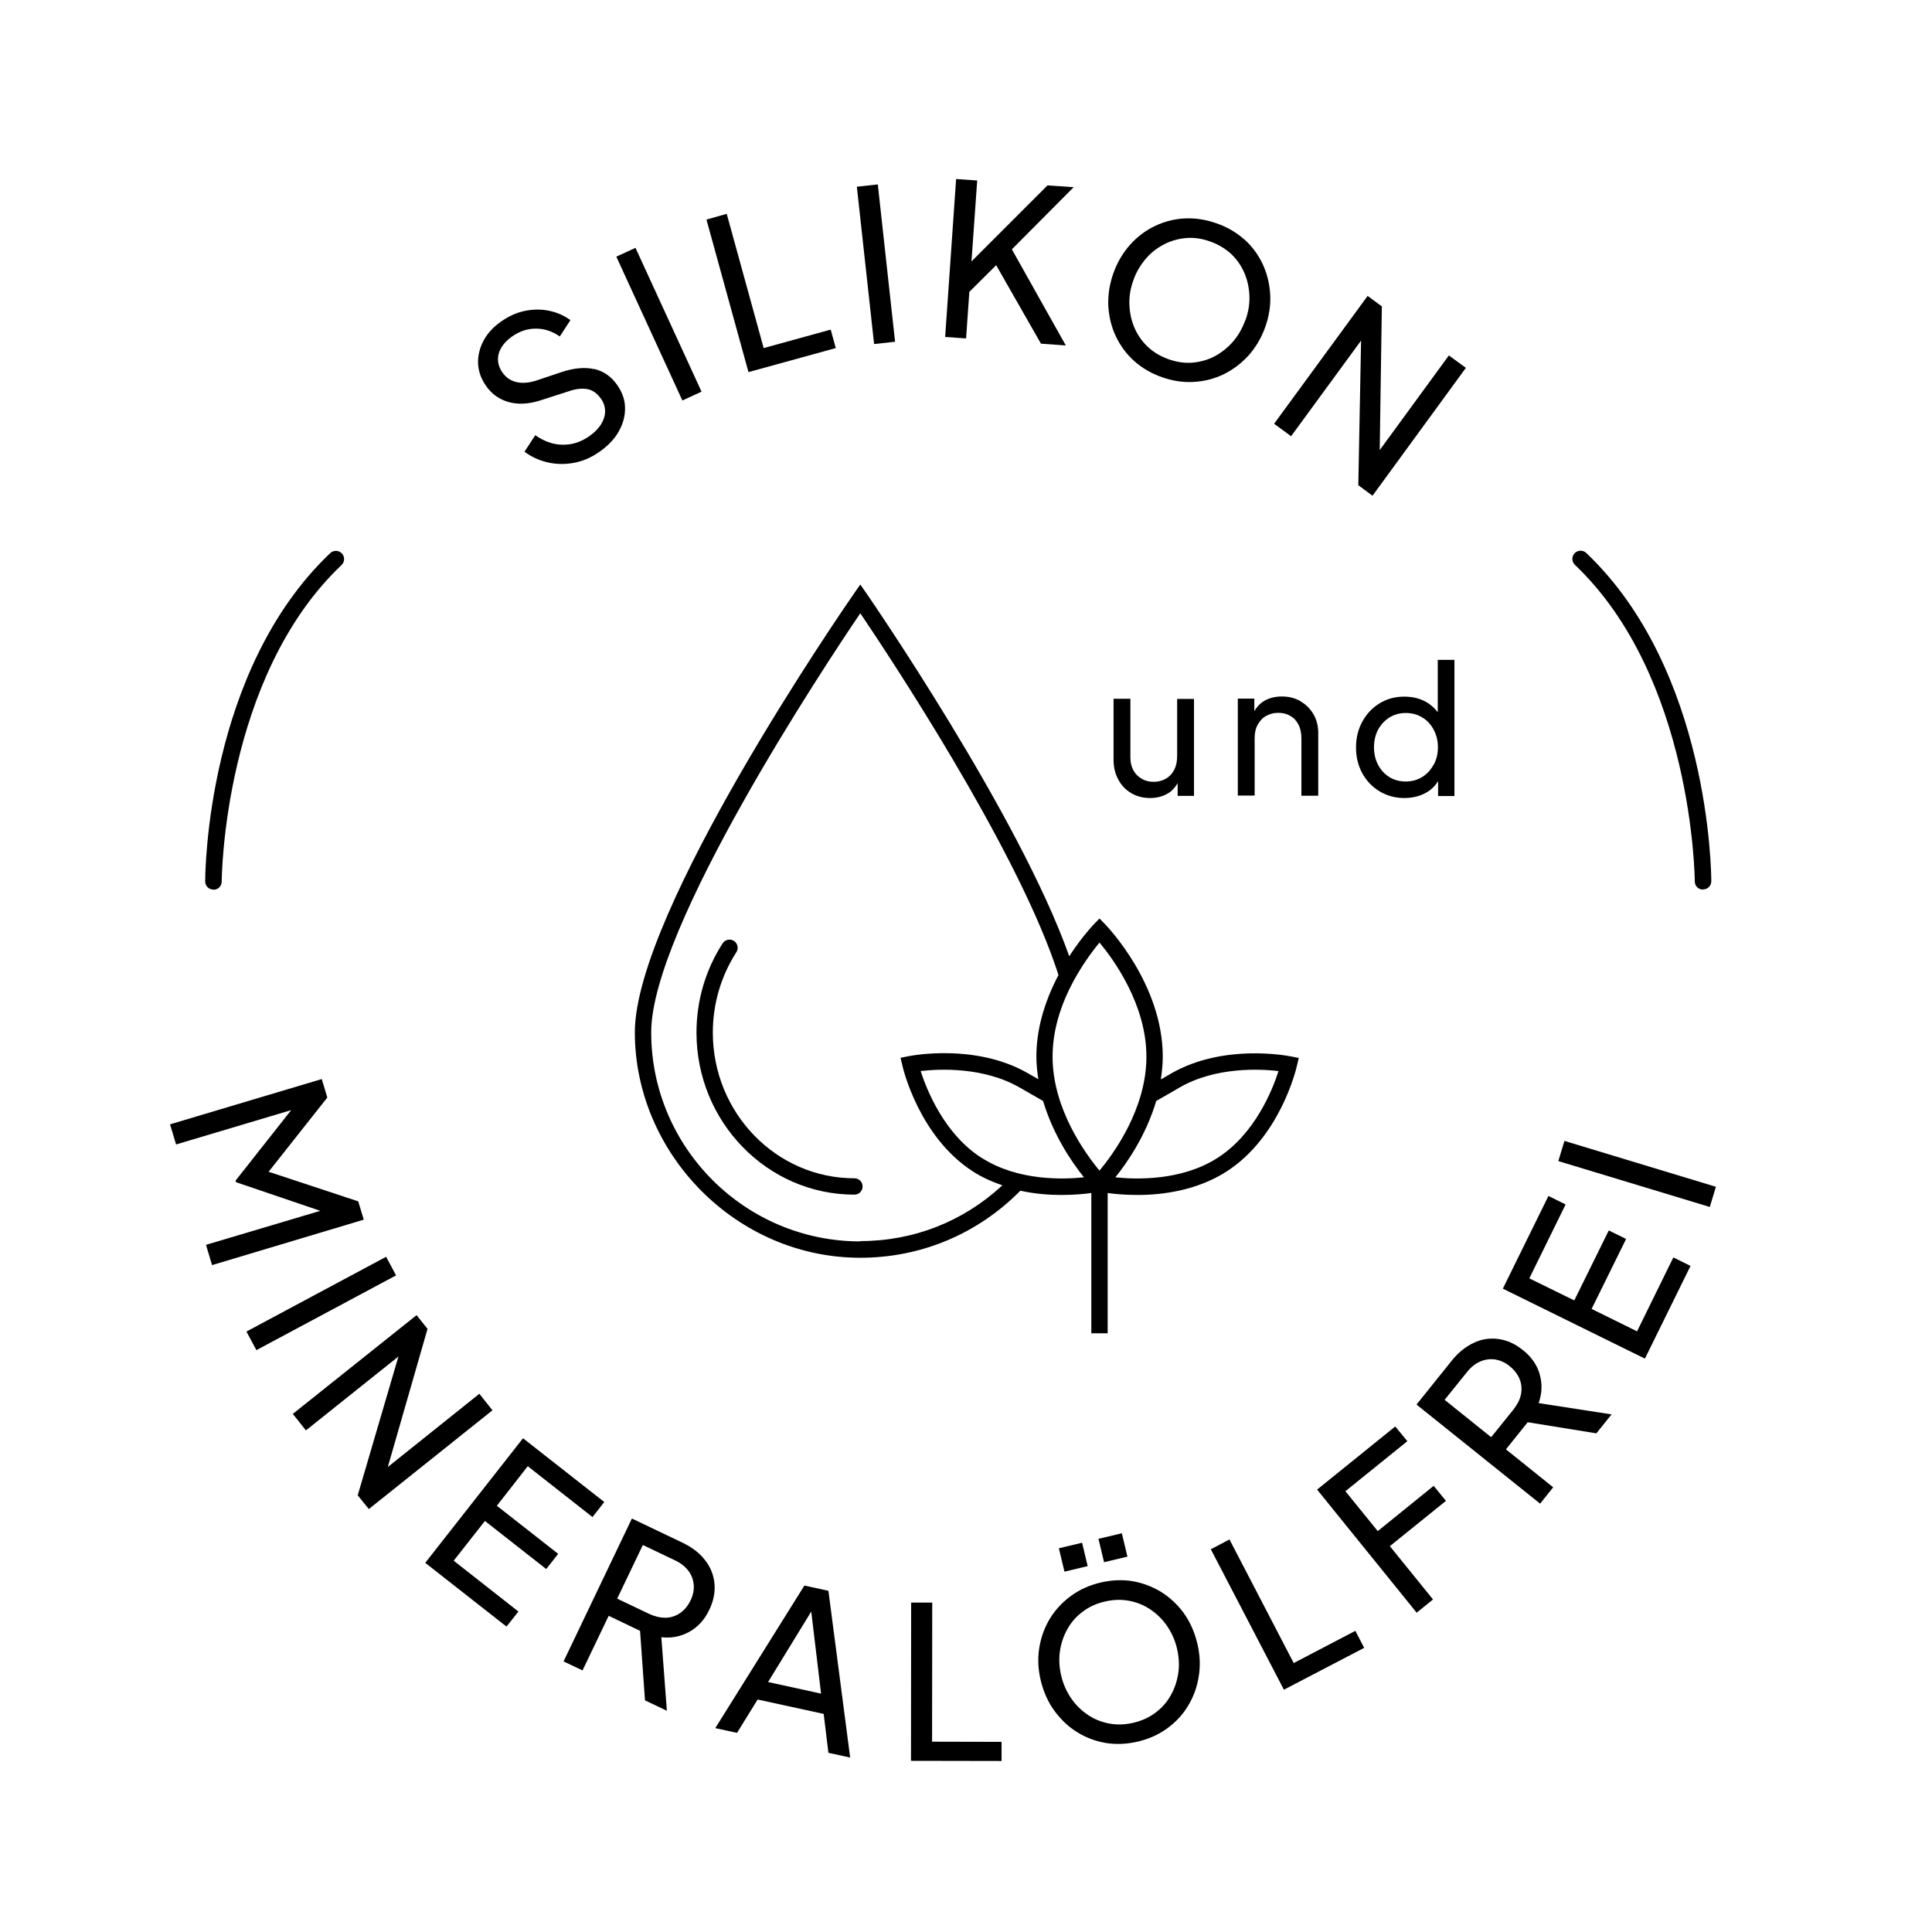<?xml version="1.0" encoding="UTF-8"?> <svg xmlns="http://www.w3.org/2000/svg" id="Layer_1" viewBox="0 0 118.17 118.17"><path d="M36.36,22.58c-.57-.13-1.23-.08-1.99.17l-1.61.54c-.46.14-.86.16-1.21.07s-.62-.29-.82-.58c-.17-.24-.26-.5-.27-.76-.01-.27.06-.52.21-.77.15-.25.37-.47.65-.67.46-.32.94-.48,1.45-.48.51,0,1,.15,1.47.48l.65-1c-.39-.28-.81-.47-1.29-.57-.47-.1-.96-.1-1.47,0-.51.1-1,.32-1.47.65-.48.33-.84.72-1.08,1.17-.24.45-.35.91-.34,1.39.02.48.18.94.48,1.37.35.51.82.84,1.39,1s1.21.13,1.91-.09l1.77-.57c.44-.15.82-.19,1.14-.13.32.06.6.26.83.59.17.24.25.5.25.77,0,.27-.09.54-.25.8-.17.26-.4.5-.72.72-.51.36-1.05.53-1.62.52-.57,0-1.13-.2-1.68-.58l-.66,1.01c.42.31.89.53,1.41.65.52.12,1.05.13,1.61.03.55-.1,1.08-.33,1.57-.68.53-.37.92-.78,1.18-1.25.26-.46.39-.94.38-1.43,0-.49-.17-.95-.47-1.39-.37-.53-.83-.85-1.4-.99Z"></path><rect x="39.66" y="14.99" width="1.29" height="9.68" transform="translate(-4.6 18.63) rotate(-24.67)"></rect><polygon points="46.71 21.29 44.45 13.08 43.21 13.43 45.78 22.76 51.12 21.29 50.81 20.16 46.71 21.29"></polygon><rect x="52.93" y="11.32" width="1.29" height="9.68" transform="translate(-1.44 5.94) rotate(-6.26)"></rect><polygon points="64.07 11.34 59.42 15.99 59.77 11.04 58.48 10.95 57.81 20.61 59.09 20.7 59.29 17.85 60.93 16.22 63.67 21.02 65.19 21.13 61.89 15.25 65.67 11.45 64.07 11.34"></polygon><path d="M76.11,14.65c-.48-.43-1.04-.76-1.7-.99-.65-.23-1.3-.33-1.94-.3s-1.25.19-1.82.46c-.57.27-1.08.65-1.52,1.14-.44.49-.79,1.08-1.03,1.75-.24.68-.34,1.35-.31,2.01.04.66.19,1.28.46,1.85.27.57.64,1.08,1.12,1.51s1.04.76,1.7.99c.65.23,1.3.33,1.94.29.64-.03,1.25-.19,1.82-.46.57-.28,1.08-.66,1.53-1.15.44-.49.79-1.08,1.03-1.75.24-.68.34-1.35.3-2-.04-.66-.19-1.27-.46-1.85-.27-.57-.64-1.08-1.12-1.51ZM76.17,19.58c-.18.5-.43.94-.75,1.31-.33.38-.7.67-1.12.9-.42.22-.88.35-1.36.39-.48.04-.97-.03-1.47-.21-.5-.18-.92-.43-1.27-.76-.35-.33-.62-.72-.81-1.16-.19-.44-.29-.91-.31-1.41-.02-.5.06-1,.24-1.49.17-.5.43-.93.75-1.31s.7-.67,1.12-.89c.42-.22.88-.35,1.36-.39.48-.04.97.03,1.47.21.5.18.92.43,1.28.76.35.33.62.72.81,1.16.19.44.29.91.31,1.4.02.49-.06.99-.24,1.49Z"></path><polygon points="88.62 21.74 84.39 27.53 84.52 18.74 83.65 18.1 77.93 25.92 78.97 26.68 83.25 20.83 83.08 29.68 83.95 30.32 89.66 22.5 88.62 21.74"></polygon><polygon points="21.91 73.48 16.43 71.67 20.02 67.13 19.68 66 10.4 68.77 10.77 70 17.81 67.9 14.41 72.21 14.44 72.31 19.59 74.06 12.6 76.14 12.97 77.38 22.25 74.6 21.91 73.48"></polygon><rect x="14.8" y="79.09" width="9.69" height="1.29" transform="translate(-35.3 18.7) rotate(-28.16)"></rect><polygon points="29.32 85.25 23.72 89.73 26.15 81.28 25.48 80.44 17.91 86.48 18.71 87.49 24.37 82.97 21.88 91.46 22.56 92.3 30.12 86.26 29.32 85.25"></polygon><polygon points="32.28 89.68 36.24 92.79 36.96 91.87 31.99 87.97 26.01 95.59 30.98 99.49 31.71 98.57 27.75 95.46 29.66 93.03 33.41 95.97 34.14 95.04 30.39 92.1 32.28 89.68"></polygon><path d="M43.12,95.42c-.33-.43-.79-.78-1.37-1.06l-3.1-1.48-4.18,8.74,1.16.55,1.6-3.34,1.92.92.3,4.25,1.34.64-.34-4.5c.62.07,1.19-.04,1.71-.33.52-.29.93-.73,1.22-1.34.27-.56.37-1.09.32-1.62-.05-.52-.24-1-.58-1.43ZM42.23,97.9c-.16.33-.37.58-.63.76-.26.18-.56.28-.88.29-.32,0-.65-.07-1-.23l-1.97-.94,1.57-3.28,1.97.94c.34.16.61.37.81.63s.3.54.33.86c.03.32-.04.64-.2.98Z"></path><path d="M49.2,96.98l-5.45,8.72,1.33.29,1.26-2.04,4.04.88.29,2.38,1.33.29-1.33-10.2-1.47-.32ZM46.98,102.88l2.64-4.31.6,5.02-3.24-.71Z"></path><polygon points="57.02 98.02 55.73 98.02 55.72 107.7 61.26 107.71 61.26 106.54 57.01 106.53 57.02 98.02"></polygon><rect x="67.34" y="93.93" width="1.47" height="1.47" transform="translate(-20.1 18.37) rotate(-13.41)"></rect><rect x="64.91" y="94.51" width="1.46" height="1.47" transform="translate(-20.32 17.85) rotate(-13.43)"></rect><path d="M72.41,98.67c-.39-.53-.85-.96-1.39-1.3-.54-.33-1.13-.55-1.76-.66-.63-.1-1.29-.07-1.96.09-.67.16-1.27.43-1.79.81-.52.38-.95.84-1.28,1.37-.33.54-.55,1.13-.66,1.79-.11.65-.08,1.33.09,2.03.17.7.45,1.32.84,1.85.39.53.85.97,1.39,1.3.54.34,1.12.55,1.76.66.63.1,1.29.07,1.96-.09.67-.16,1.27-.43,1.79-.81.52-.38.95-.84,1.27-1.38.33-.54.55-1.14.65-1.79.11-.65.08-1.33-.09-2.03-.17-.7-.44-1.31-.83-1.85ZM72.07,102.32c-.07.49-.22.95-.46,1.37-.23.42-.54.77-.93,1.06-.38.29-.83.5-1.35.62-.51.12-1.01.14-1.48.05s-.91-.26-1.31-.53c-.4-.27-.74-.6-1.02-1.01-.28-.41-.49-.87-.61-1.38-.12-.51-.15-1.02-.08-1.5.07-.49.22-.94.46-1.36.23-.42.54-.77.93-1.06.38-.29.83-.5,1.35-.62s1.01-.14,1.48-.05c.48.09.91.26,1.31.53.4.27.74.6,1.02,1.01.28.41.49.86.61,1.38.12.51.15,1.02.08,1.51Z"></path><polygon points="79.13 101.72 75.2 94.16 74.06 94.76 78.53 103.35 83.44 100.79 82.9 99.75 79.13 101.72"></polygon><polygon points="87.69 90.88 84.27 93.65 82.29 91.21 86.08 88.15 85.34 87.25 80.56 91.11 86.65 98.64 87.65 97.83 85.01 94.57 88.44 91.8 87.69 90.88"></polygon><path d="M94.18,84.07c-.16-.57-.5-1.07-1.03-1.49-.48-.39-.98-.61-1.5-.68s-1.03,0-1.52.24c-.49.23-.94.59-1.34,1.09l-2.15,2.68,7.56,6.06.8-1-2.89-2.32,1.33-1.66,4.2.68.93-1.16-4.46-.69c.21-.59.23-1.17.07-1.74ZM91.2,87.9l-2.84-2.28,1.37-1.7c.24-.3.5-.51.8-.64.29-.13.6-.17.91-.13.31.05.62.18.91.42.28.23.48.49.6.79.12.3.14.61.08.92-.06.32-.22.62-.45.92l-1.37,1.7Z"></path><polygon points="100.13 81.43 97.35 80.06 99.46 75.78 98.4 75.26 96.29 79.54 93.54 78.19 95.76 73.67 94.71 73.15 91.92 78.82 100.61 83.1 103.4 77.43 102.35 76.91 100.13 81.43"></polygon><rect x="99.49" y="66.95" width="1.29" height="9.68" transform="translate(2.4 146.83) rotate(-73.15)"></rect><path d="M72,46.25c0,.32-.06.6-.18.84-.12.23-.29.41-.51.54-.22.12-.46.19-.74.19s-.53-.06-.74-.19c-.22-.12-.39-.3-.51-.52-.12-.22-.18-.48-.18-.77v-3.6h-1.03v3.71c0,.46.09.87.29,1.23.19.36.45.63.79.83.34.2.72.3,1.15.3s.81-.1,1.14-.31c.24-.15.41-.36.55-.6v.78h1v-5.93h-1.03v3.51Z"></path><path d="M79.55,42.89c-.33-.19-.71-.29-1.14-.29s-.82.1-1.15.31c-.23.15-.4.35-.54.59v-.77h-1.01v5.93h1.03v-3.51c0-.32.06-.6.19-.83s.29-.41.51-.53c.22-.12.46-.19.74-.19s.53.06.74.19c.22.12.38.3.5.53.12.23.18.51.18.84v3.51h1.03v-3.84c0-.43-.1-.81-.29-1.14-.2-.34-.46-.6-.79-.79Z"></path><path d="M87.94,40.34v3.22c-.2-.25-.44-.48-.74-.64-.38-.21-.82-.31-1.31-.31-.57,0-1.07.14-1.51.41-.44.27-.79.64-1.05,1.11-.26.47-.39,1-.39,1.59s.13,1.1.38,1.57c.26.47.61.84,1.06,1.11.45.27.95.41,1.51.41.48,0,.92-.1,1.31-.31.32-.17.57-.42.76-.72v.91h1v-8.33h-1.03ZM87.68,46.78c-.17.32-.41.57-.7.75-.3.18-.63.27-1,.27s-.71-.09-1-.27c-.29-.18-.52-.43-.69-.75-.17-.32-.25-.68-.25-1.07s.08-.76.25-1.08c.17-.31.4-.56.7-.75.3-.18.63-.27,1-.27s.7.09,1,.27c.3.18.53.43.7.75.17.32.26.67.26,1.08s-.09.75-.26,1.07Z"></path><path d="M52.26,72.07c-4.78,0-8.66-4-8.66-8.91,0-1.76.5-3.46,1.44-4.92.15-.23.08-.54-.15-.69-.23-.15-.54-.08-.69.15-1.05,1.62-1.6,3.51-1.6,5.46,0,5.46,4.33,9.91,9.66,9.91.28,0,.5-.22.5-.5s-.22-.5-.5-.5Z"></path><path d="M78.93,64.61c-.17-.03-4.08-.8-7.3,1.05l-.2.12c-.11.07-.27.15-.43.24.07-.45.12-.92.12-1.39,0-4.42-3.37-7.93-3.51-8.08l-.36-.37-.36.37s-.73.76-1.49,1.94c-3.06-8.65-12.28-22.01-12.37-22.15l-.41-.59-.41.59c-.55.79-13.38,19.39-13.38,26.8s6.19,13.79,13.79,13.79c3.72,0,7.18-1.46,9.79-4.1.91.2,1.79.26,2.53.26.79,0,1.43-.07,1.81-.12v8.58h1v-8.58c.38.05,1.01.12,1.81.12,1.54,0,3.65-.27,5.47-1.44,3.27-2.11,4.25-6.26,4.29-6.44l.12-.5-.5-.1ZM65.89,59.6c.51-.87,1.03-1.55,1.36-1.95.84,1.01,2.87,3.77,2.87,6.98s-2.03,5.96-2.87,6.97c-.84-1.01-2.87-3.77-2.87-6.97,0-1.53.45-3.12,1.35-4.75l.16-.28ZM52.62,75.93c-7.05,0-12.79-5.74-12.79-12.79,0-6.38,10.55-22.33,12.79-25.63,1.83,2.71,9.26,13.93,11.88,21.41.09.24.16.48.24.72-.89,1.69-1.35,3.37-1.35,4.98,0,.48.05.94.12,1.39-.16-.09-.31-.18-.42-.24l-.21-.12c-3.21-1.85-7.13-1.08-7.3-1.05l-.5.1.12.5c.04.18,1.03,4.33,4.29,6.44.59.38,1.2.65,1.82.86-2.37,2.2-5.41,3.41-8.68,3.41ZM60.02,70.81c-2.28-1.47-3.34-4.16-3.71-5.3,1.13-.13,3.83-.27,6.06,1.01l.21.12c.33.19.96.55,1.22.7.62,2.09,1.78,3.78,2.5,4.67-1.23.13-4.04.24-6.27-1.2ZM74.49,70.81c-2.23,1.44-5.05,1.33-6.27,1.2.72-.89,1.88-2.57,2.5-4.67.26-.15.89-.51,1.22-.7l.2-.12c2.22-1.28,4.93-1.14,6.06-1.01-.36,1.13-1.43,3.83-3.71,5.3Z"></path><path d="M13.05,54.41h0c-.28,0-.5-.22-.5-.5,0-.52.09-12.91,7.65-20.08.2-.19.52-.18.71.02.19.2.18.52-.02.71-7.24,6.87-7.33,19.23-7.33,19.36,0,.28-.22.5-.5.5Z"></path><path d="M104.16,54.41c-.28,0-.5-.22-.5-.5,0-.12-.1-12.49-7.33-19.36-.2-.19-.21-.51-.02-.71.19-.2.51-.21.71-.02,7.55,7.17,7.65,19.56,7.65,20.08,0,.28-.22.5-.5.5h0Z"></path></svg> 